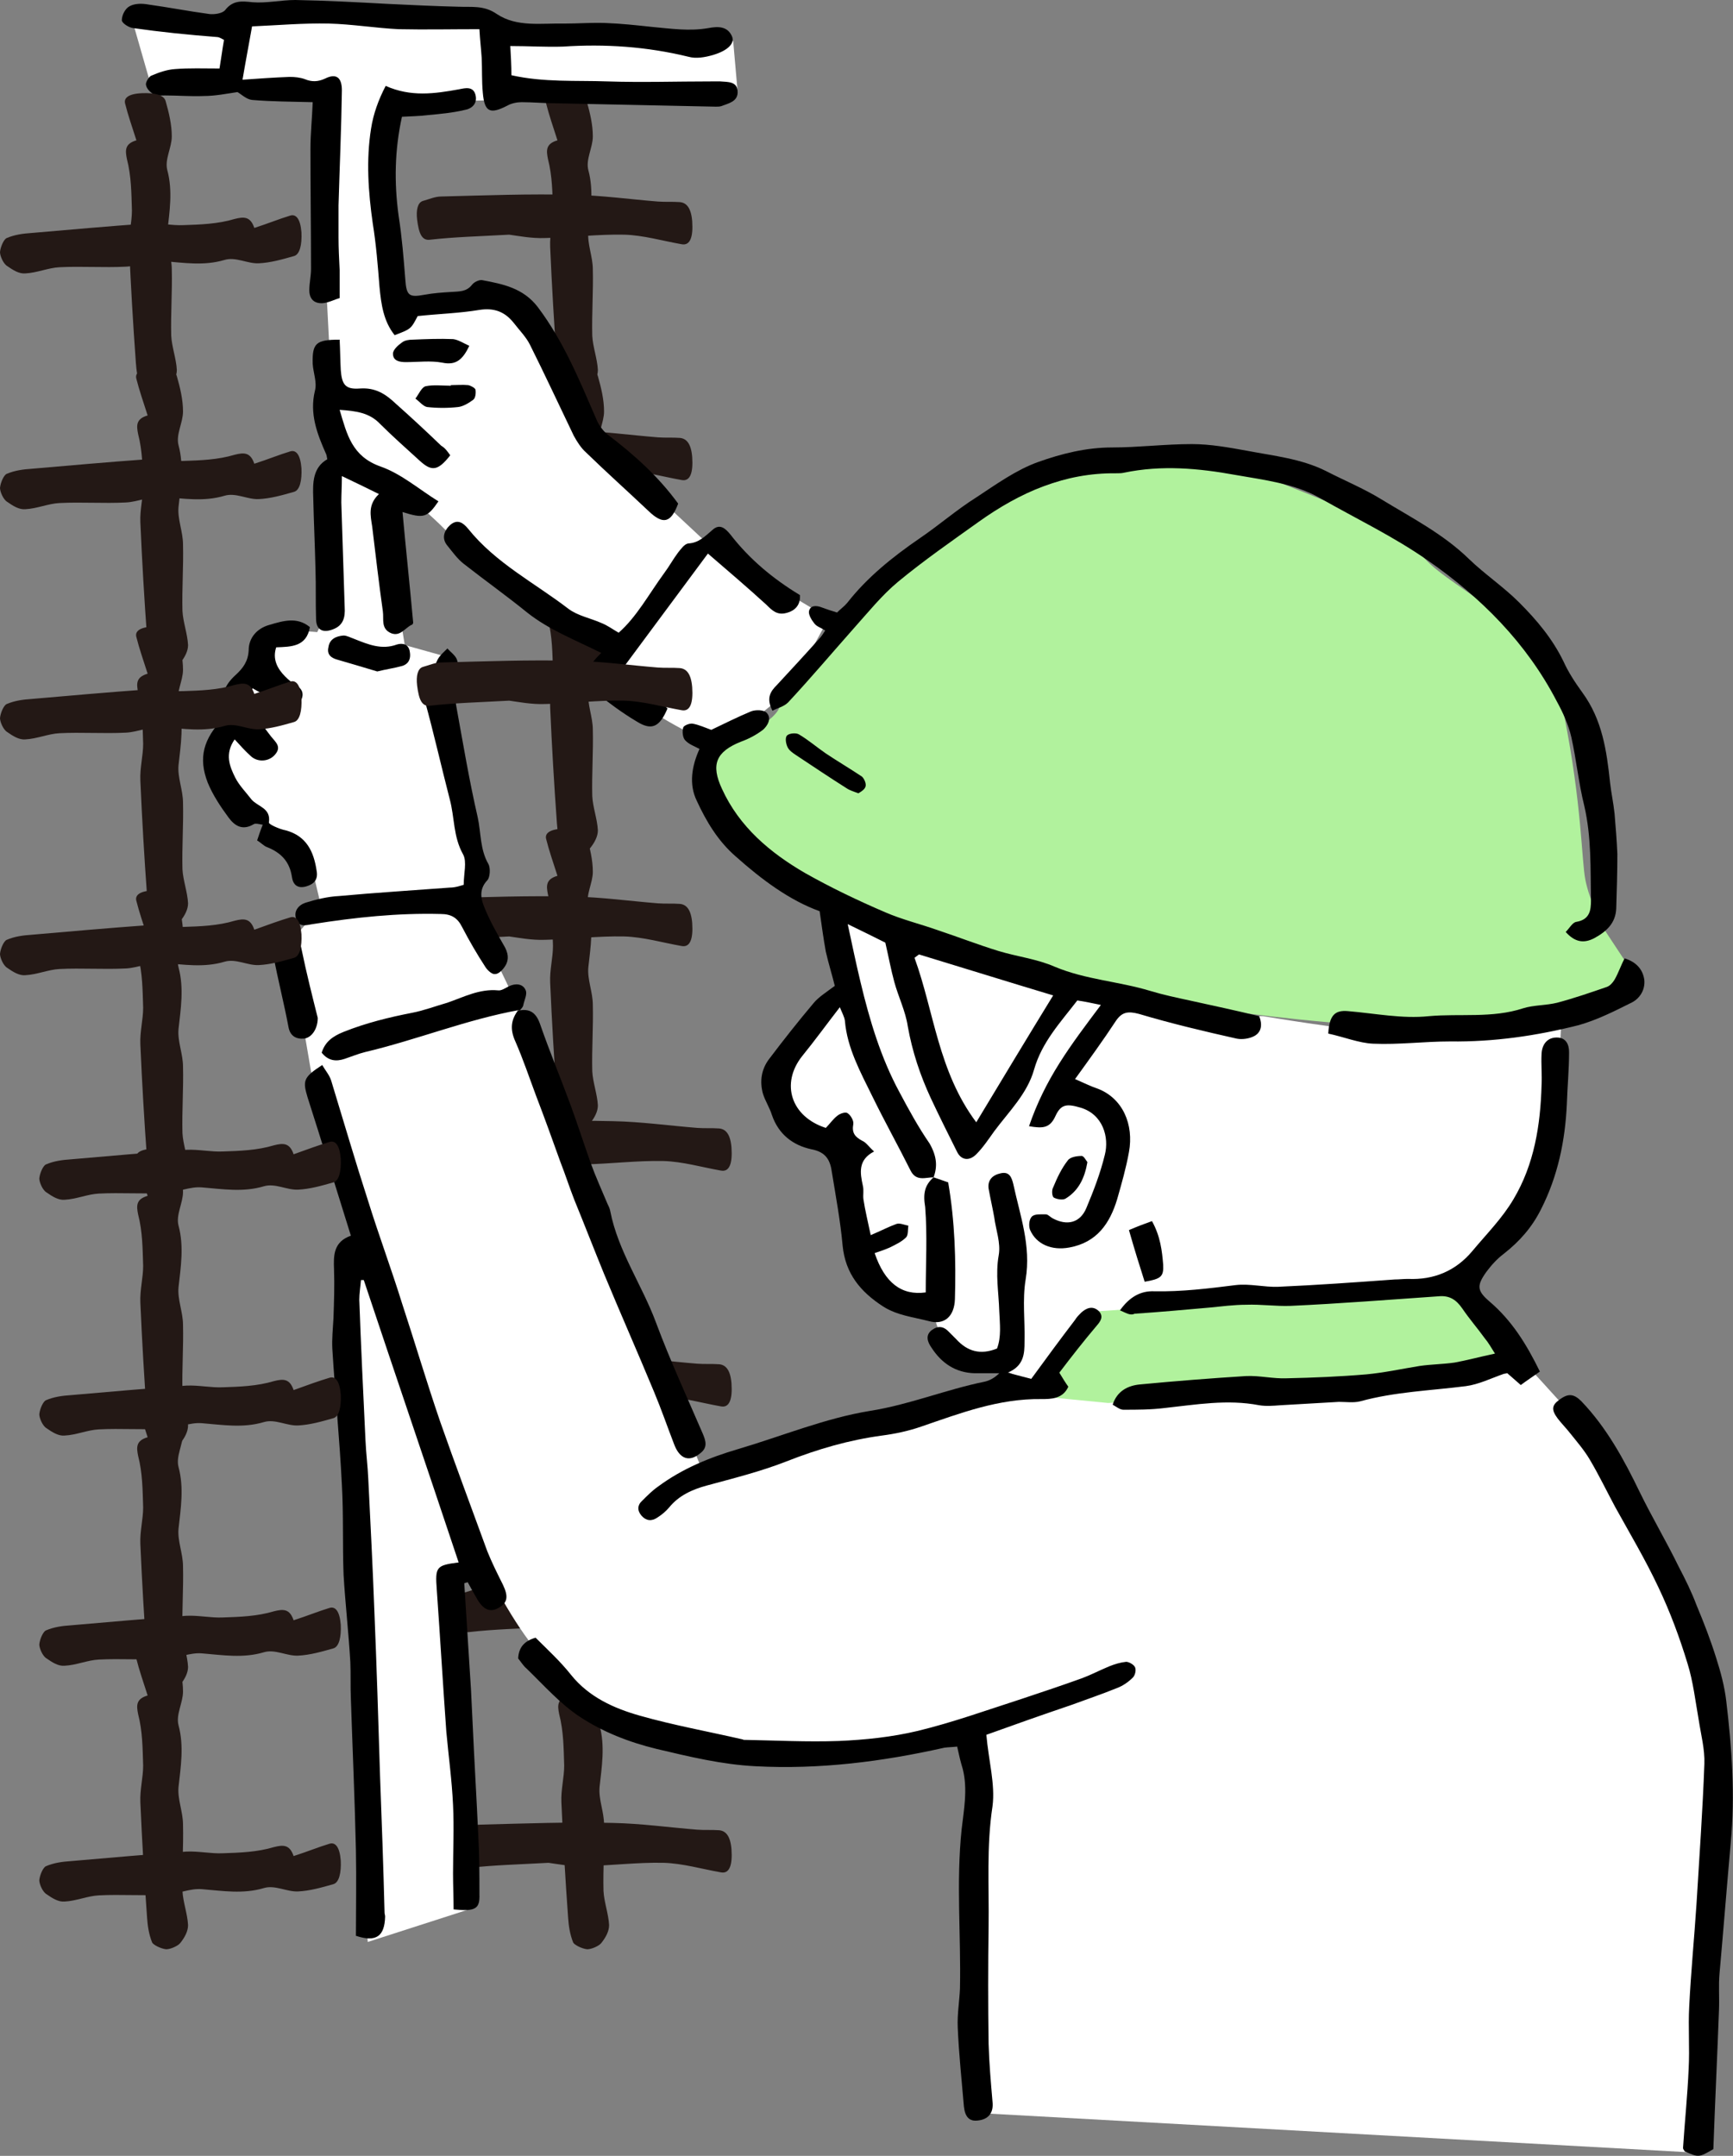 <svg version="1.1" id="レイヤー_1" xmlns="http://www.w3.org/2000/svg" x="0" y="0" viewBox="0 0 308.7 384" xml:space="preserve"><rect x="0" y="0" width="308.7" height="384" fill="#808080" stroke="none"/><style>.st0{fill:#231815}.st1{fill:#fff}.st2{fill:#b1f29d}</style><path class="st0" d="M101.3 256c-.8-2.5-1.5-4.5-2-6.5-.3-1 .5-1.8 3-1.9 2.2-.1 3.9.3 4.2 1.4.6 2.1 1.1 4.2 1.1 6.3 0 2-1.3 4.1-.8 6 1 3.7.4 7.4 0 11-.2 2.2.8 4.4.8 6.7.1 3.9-.2 7.9-.1 11.8.1 2 .9 4.1 1 6.1 0 1.1-.6 2.2-1.4 3.2-.4.5-1.7 1.1-2.5 1.1-1-.1-2.3-.8-2.5-1.2-.6-1.5-.8-3-.9-4.4-.5-6.9-.9-13.7-1.2-20.6-.1-2.2.5-4.4.5-6.5-.1-3.1-.1-6.1-.9-9.2-.3-1.5-.4-2.7 1.7-3.3z"/><path class="st0" d="M101.3 302c-.8-2.5-1.5-4.5-2-6.5-.3-1 .5-1.8 3-1.9 2.2-.1 3.9.3 4.2 1.4.6 2.1 1.1 4.2 1.1 6.3 0 2-1.3 4.1-.8 6 1 3.7.4 7.4 0 11-.2 2.2.8 4.4.8 6.7.1 3.9-.2 7.9-.1 11.8.1 2 .9 4.1 1 6.1 0 1.1-.6 2.2-1.4 3.2-.4.5-1.7 1.1-2.5 1.1-1-.1-2.3-.8-2.5-1.2-.6-1.5-.8-3-.9-4.4-.5-6.9-.9-13.7-1.2-20.6-.1-2.2.5-4.4.5-6.5-.1-3.1-.1-6.1-.9-9.2-.3-1.5-.4-2.7 1.7-3.3zM90.7 166.8c-5.4.3-9.7.4-14.1.9-1.5.2-2-1.2-2.3-3.6-.2-1.7.1-3 1-3.3 1.1-.3 2.2-.8 3.3-.8 7.9-.2 15.7-.5 23.6-.3 5 .1 10 .8 15 1.2 1.3.1 2.6 0 3.9.1 1.1.1 2 .9 2.2 3.4.2 2.9-.4 4.4-1.9 4.1-3.4-.6-6.8-1.6-10.2-1.7-4.7-.1-9.4.5-14.1.6-2.4.1-4.9-.4-6.4-.6zM97.7 206.8c-5.4.3-9.7.4-14.1.9-1.5.2-2-1.2-2.3-3.6-.2-1.7.1-3 1-3.3 1.1-.3 2.2-.8 3.3-.8 7.9-.2 15.7-.5 23.6-.3 5 .1 10 .8 15 1.2 1.3.1 2.6 0 3.9.1 1.1.1 2 .9 2.2 3.4.2 2.9-.4 4.4-1.9 4.1-3.4-.6-6.8-1.6-10.2-1.7-4.7-.1-9.4.5-14.1.6-2.4.1-4.9-.4-6.4-.6zM97.7 248.8c-5.4.3-9.7.4-14.1.9-1.5.2-2-1.2-2.3-3.6-.2-1.7.1-3 1-3.3 1.1-.3 2.2-.8 3.3-.8 7.9-.2 15.7-.5 23.6-.3 5 .1 10 .8 15 1.2 1.3.1 2.6 0 3.9.1 1.1.1 2 .9 2.2 3.4.2 2.9-.4 4.4-1.9 4.1-3.4-.6-6.8-1.6-10.2-1.7-4.7-.1-9.4.5-14.1.6-2.4.1-4.9-.4-6.4-.6zM97.7 289.8c-5.4.3-9.7.4-14.1.9-1.5.2-2-1.2-2.3-3.6-.2-1.7.1-3 1-3.3 1.1-.3 2.2-.8 3.3-.8 7.9-.2 15.7-.5 23.6-.3 5 .1 10 .8 15 1.2 1.3.1 2.6 0 3.9.1 1.1.1 2 .9 2.2 3.4.2 2.9-.4 4.4-1.9 4.1-3.4-.6-6.8-1.6-10.2-1.7-4.7-.1-9.4.5-14.1.6-2.4.1-4.9-.4-6.4-.6z"/><path class="st0" d="M97.7 331.8c-5.4.3-9.7.4-14.1.9-1.5.2-2-1.2-2.3-3.6-.2-1.7.1-3 1-3.3 1.1-.3 2.2-.8 3.3-.8 7.9-.2 15.7-.5 23.6-.3 5 .1 10 .8 15 1.2 1.3.1 2.6 0 3.9.1 1.1.1 2 .9 2.2 3.4.2 2.9-.4 4.4-1.9 4.1-3.4-.6-6.8-1.6-10.2-1.7-4.7-.1-9.4.5-14.1.6-2.4.1-4.9-.4-6.4-.6zM99.3 107c-.8-2.5-1.5-4.5-2-6.5-.3-1 .5-1.8 3-1.9 2.2-.1 3.9.3 4.2 1.4.6 2.1 1.1 4.2 1.1 6.3 0 2-1.3 4.1-.8 6 1 3.7.4 7.4 0 11-.2 2.2.8 4.4.8 6.7.1 3.9-.2 7.9-.1 11.8.1 2 .9 4.1 1 6.1 0 1.1-.6 2.2-1.4 3.2-.4.5-1.7 1.1-2.5 1.1-1-.1-2.3-.8-2.5-1.2-.6-1.5-.8-3-.9-4.4-.5-6.9-.9-13.7-1.2-20.6-.1-2.2.5-4.4.5-6.5-.1-3.1-.1-6.1-.9-9.2-.3-1.5-.4-2.7 1.7-3.3z"/><path class="st0" d="M99.3 156c-.8-2.5-1.5-4.5-2-6.5-.3-1 .5-1.8 3-1.9 2.2-.1 3.9.3 4.2 1.4.6 2.1 1.1 4.2 1.1 6.3 0 2-1.3 4.1-.8 6 1 3.7.4 7.4 0 11-.2 2.2.8 4.4.8 6.7.1 3.9-.2 7.9-.1 11.8.1 2 .9 4.1 1 6.1 0 1.1-.6 2.2-1.4 3.2-.4.5-1.7 1.1-2.5 1.1-1-.1-2.3-.8-2.5-1.2-.6-1.5-.8-3-.9-4.4-.5-6.9-.9-13.7-1.2-20.6-.1-2.2.5-4.4.5-6.5-.1-3.1-.1-6.1-.9-9.2-.3-1.5-.4-2.7 1.7-3.3zM99.3 25c-.8-2.5-1.5-4.5-2-6.5-.3-1 .5-1.8 3-1.9 2.2-.1 3.9.3 4.2 1.4.6 2.1 1.1 4.2 1.1 6.3 0 2-1.3 4.1-.8 6 1 3.7.4 7.4 0 11-.2 2.2.8 4.4.8 6.7.1 3.9-.2 7.9-.1 11.8.1 2 .9 4.1 1 6.1 0 1.1-.6 2.2-1.4 3.2-.4.5-1.7 1.1-2.5 1.1-1-.1-2.3-.8-2.5-1.2-.6-1.5-.8-3-.9-4.4-.5-6.9-.9-13.7-1.2-20.6-.1-2.2.5-4.4.5-6.5-.1-3.1-.1-6.1-.9-9.2-.3-1.5-.4-2.7 1.7-3.3z"/><path class="st0" d="M101.3 74c-.8-2.5-1.5-4.5-2-6.5-.3-1 .5-1.8 3-1.9 2.2-.1 3.9.3 4.2 1.4.6 2.1 1.1 4.2 1.1 6.3 0 2-1.3 4.1-.8 6 1 3.7.4 7.4 0 11-.2 2.2.8 4.4.8 6.7.1 3.9-.2 7.9-.1 11.8.1 2 .9 4.1 1 6.1 0 1.1-.6 2.2-1.4 3.2-.4.5-1.7 1.1-2.5 1.1-1-.1-2.3-.8-2.5-1.2-.6-1.5-.8-3-.9-4.4-.5-6.9-.9-13.7-1.2-20.6-.1-2.2.5-4.4.5-6.5-.1-3.1-.1-6.1-.9-9.2-.3-1.5-.4-2.7 1.7-3.3zM90.7 41.8c-5.4.3-9.7.4-14.1.9-1.5.2-2-1.2-2.3-3.6-.2-1.7.1-3 1-3.3 1.1-.3 2.2-.8 3.3-.8 7.9-.2 15.7-.5 23.6-.3 5 .1 10 .8 15 1.2 1.3.1 2.6 0 3.9.1 1.1.1 2 .9 2.2 3.4.2 2.9-.4 4.4-1.9 4.1-3.4-.6-6.8-1.6-10.2-1.7-4.7-.1-9.4.5-14.1.6-2.4.1-4.9-.4-6.4-.6z"/><path class="st0" d="M90.7 83.8c-5.4.3-9.7.4-14.1.9-1.5.2-2-1.2-2.3-3.6-.2-1.7.1-3 1-3.3 1.1-.3 2.2-.8 3.3-.8 7.9-.2 15.7-.5 23.6-.3 5 .1 10 .8 15 1.2 1.3.1 2.6 0 3.9.1 1.1.1 2 .9 2.2 3.4.2 2.9-.4 4.4-1.9 4.1-3.4-.6-6.8-1.6-10.2-1.7-4.7-.1-9.4.5-14.1.6-2.4.1-4.9-.4-6.4-.6z"/><path class="st1" d="M64.9 221.4s-2.4 4.9-2.4 8.2c0 3.3 3 116.3 3 116.3l17.7-5.7-1.2-62.8-17.1-56zM301.6 383.4L173 376.3s.7-57.5 1.5-59.1c.8-1.6-3.3-8.2-3.3-8.2s-24.5 7.3-45.7 1.6c-21.2-5.7-28.5-12.2-36.7-26.9-8.2-14.7-33.4-92.9-33.4-92.9L51.5 168l5.7-6.5s-1.6-7.3-2.4-9c-.8-1.6-13.9-9-14.7-11.4-.8-2.4-4.9-9.8-.8-10.6 4.1-.8 5.7.8 5.7.8s-4.9-6.5-2.4-9.8c2.4-3.3 5.7-.8 5.7-.8s-2.4-4.1 0-6.5c2.4-2.4 8.2-1.6 8.2-1.6l.8-1.6 2.4-22v-7.3L58 49V16.4l-13.9-.8H27L23.7 4.1l16.3.8s1.6-2.4 5.7-2.4 40 0 40.8.8c.8.8 4.1 3.3 4.1 3.3s22.8-.8 26.1 0c3.3.8 9 .8 9 .8l4.9-.1.8 9.1-49 1.6s-10.6.8-11.4 0c-.8-.8-4.1 6.5-4.1 9 0 2.4 1.6 26.1 4.9 27.7 3.3 1.6 12.2-4.1 17.9-1.6 5.7 2.4 13.9 22.8 13.9 22.8l23.6 22 20.4 12.2s-7.3 13.9-9 14.7c-1.6.8-10.2 8.6-10.2 8.6s-11-5.3-13.5-7.7c-2.4-2.4-8.2-11.4-8.2-11.4s-22.8-13-24.5-16.3c-1.6-3.3-9.8-9.8-9.8-9.8l-4.9-1.6 4.6 28.3 8.6 2.4s-3.4 3.5-2.6 6c.8 2.4 6.5 30.2 6.5 32.6 0 2.4-.8 5.7-.8 5.7l8.2 17.1 33.4 84s54.6-15.5 59.5-15.5L177 243s-10.6-1.6-10.6-9.8c0 0-7.3-1.6-9.8-4.9-2.4-3.3-4.9-12.2-4.9-23.6 0 0-4.9 0-7.3-2.4-2.4-2.4-8.2-9-5.7-12.2 2.4-3.3 10.6-12.2 10.6-12.2s-.8-13.9-.8-14.7c0-.8 45.7 13 54.6 15.5 9 2.4 21.9 2.3 21.9 2.3s15.6 2.6 19.7 2.6 33.4-1.6 33.4-1.6-.8 22.8-3.3 26.1c-2.4 3.3-8.2 13-9.8 14.7-1.6 1.6-5.3 7.2-5.3 7.2s21.6 23 22.4 24.6c.8 1.6 21.2 35.1 22 50.5.9 15.4-2.5 78.3-2.5 78.3z"/><path class="st2" d="M185.1 248.7s4.1-7.6 4.7-9.3c.6-1.7 5.2-5.8 5.2-5.8l33.2-2.3s31.5-3.1 34.3-1.2c2.8 1.9 8.7 12.8 8.7 12.8l-21.5 4.1s-29.1 1.7-31.4 1.7c-2.3 0-20.9 1.2-20.9 1.2l-12.3-1.2zM149.6 110c4.5-3 18.1-13.6 26.4-18.9 8.3-5.3 33.2-12.7 46-7.5 12.8 5.2 26.4 9.8 31.7 15.8 5.3 6 21.7 11.8 24.9 27.9 3.2 16.1 3.1 25.8 3.8 29.4.7 3.6 3 8.3 3 8.3l6 9.1s-13.2 4.6-13.6 4.5c-.4-.1-14.3 5.3-37 3.8-22.6-1.5-63.2-8.4-73.2-11.3-10-2.9-26.7-13.2-31.7-15.8-5-2.7-5.2-7-8.3-14.3-3.1-7.4 0-7.5 0-7.5s12-5.1 11.3-8.3c-.6-3.3 10.7-15.2 10.7-15.2"/><path d="M166.3 209.7c.9.3 1.7.6 2.6.9 1.2 7 1.4 13.9 1.2 20.8-.1 3.1-1.9 4.7-4.7 3.9-2.7-.7-5.6-1-8.1-2.6-4-2.6-6.7-5.8-7.2-10.8-.4-4.4-1.2-8.7-1.9-13-.3-2.2-1-3.7-3.7-4.2-3.2-.7-5.8-2.6-7-6.1-.4-1.3-1.2-2.5-1.6-3.8-.6-2.2-.3-4.4 1.2-6.3 2.5-3.3 5.1-6.6 7.8-9.8.9-1.1 2.2-1.9 3.8-3.1-.4-1.7-1.1-3.9-1.6-6.1-.4-2.2-.7-4.4-1.1-7.2-5.3-1.9-10.3-5.6-15-9.8-3.1-2.7-5.2-6.2-6.9-9.9-1.4-2.9-.9-6.1.5-9.2-.9-.5-1.9-.8-2.6-1.6-.4-.5-.5-1.5-.3-2.2.1-.4 1.2-.8 1.7-.7 1.1.2 2.2.7 3.3 1.1 2.3-1.1 4.7-2.3 7.1-3.3.8-.3 2.3-.3 2.8.3.9 1 .1 2.3-.7 3-1.2.9-2.5 1.6-3.9 2.1-4.5 1.8-5.4 4.1-3.4 8.4 3.1 6.8 8.6 11.4 14.8 15 4.6 2.6 9.4 4.9 14.3 7 3 1.3 6.3 2.1 9.4 3.2 3.6 1.2 7.2 2.6 10.8 3.7 3.3 1 6.8 1.4 10 2.8 5.5 2.3 11.4 2.6 17 4.3 2.3.7 4.7 1.2 7 1.7 4.1.9 8.3 1.8 12.4 2.8.6 1.5.4 2.8-.8 3.5-.9.5-2.2.7-3.2.5-5.8-1.3-11.7-2.7-17.4-4.4-1.9-.5-3-.4-4.1 1.2-2.3 3.5-4.7 6.8-7.3 10.4 1.6.7 2.8 1.3 4 1.7 4.5 1.7 6.5 6.4 5.6 11.3-.5 2.8-1.3 5.6-2.1 8.4-1.3 4.3-3.6 7.7-8.5 8.6-3.2.6-5.9-.6-7-3.1-.3-.7-.2-1.9.3-2.4s1.6-.4 2.5-.4c.4 0 .8.5 1.2.7 2.6 1.4 4.9.8 6-1.8 1.3-3.1 2.5-6.2 3.3-9.5.8-3.1-.3-7.2-4.3-8.4-2.4-.7-3.5-.7-4.5 1.5s-2.3 2.2-4.7 1.8c1.4-4.1 3.2-7.7 5.4-11.2 2.2-3.5 4.7-6.8 7.4-10.4-1.5-.3-2.8-.6-4.2-.8-3 3.9-6.3 7.4-7.7 12.3-1.2 4.3-4.5 7.5-7.1 11-1 1.4-2 2.9-3.2 4.1-1.3 1.3-2.7 1-3.4-.4-1.6-3.2-3.2-6.4-4.7-9.6-1.9-4.1-3.3-8.3-4.1-12.8-.4-2.7-1.7-5.3-2.4-7.9-.6-2.2-1-4.4-1.6-7-1.8-.9-4-2-6.7-3.3.8 3.7 1.5 7.1 2.3 10.4 1.6 6.7 3.6 13.4 6.9 19.5 1.7 3.2 3.4 6.3 5.4 9.2 1.3 2.3 1.4 4.1.7 6-1.4 0-3.1.8-4.1-1.2-2.2-4.4-4.6-8.7-6.8-13.2-2.1-4.3-4.5-8.6-4.9-13.5-.1-.7-.5-1.4-.9-2.4-2.4 3.1-4.5 6-6.7 8.7-3.9 4.9-2 10.8 4.2 12.8.7-.7 1.3-1.6 2.1-2.2.5-.4 1.5-.7 1.8-.4.5.3 1.1 1.3 1 1.9-.3 1.6.3 2.3 1.6 3 .7.3 1.1 1 2.1 1.9-2.9 1.5-2.5 3.8-2 6.1.2.8 0 1.6.1 2.4.3 2 .8 4 1.3 6.4 1.9-.8 3.2-1.5 4.6-2 .6-.2 1.4.2 2.1.3-.1.7 0 1.7-.4 2.1-.8.8-1.9 1.3-2.9 1.8-.9.4-1.8.7-2.7 1 1.8 5.3 4.8 7.6 9.1 7 0-5.1.3-10.2-.1-15.2-.4-2.4-.1-3.9 1.5-5.3m-2.6-39.7c-.3.2-.5.4-.8.6 3.5 9.6 4.2 20.2 11 29.3 4.7-7.8 9.1-15.1 13.7-22.6-8-2.4-16-4.9-23.9-7.3M82.7 282c.4 6.3.8 12.7 1.2 19 .1 2.1.2 4.2.3 6.2.3 6.6.7 13.2 1 19.8.2 3.5.2 6.9.2 10.4.1 2.6-.7 3.1-4.6 2.7 0-2.1-.1-4.2-.1-6.4 0-4.1.2-8.1 0-12.2-.2-4.4-.8-8.7-1.2-13.1-.6-8.4-1.1-16.8-1.7-25.3-.3-4-.1-4.3 3.9-4.8-5.6-16.8-11.3-33.5-16.9-50.3h-.5c-.1 1.2-.3 2.4-.3 3.5.3 8.3.7 16.6 1.1 25 .1 2.3.4 4.6.5 6.9.4 8 .8 15.9 1.1 23.9.4 9.7.7 19.4 1 29.1.3 8.1.6 16.2.8 24.3 0 .2.1.4.1.7-.1 3.5-1.6 4.6-5.2 3.4 0-5 .1-10.1 0-15.2-.2-9-.6-18-.9-27-.1-2.2 0-4.4-.1-6.6-.3-5.2-.9-10.4-1.2-15.5-.2-5.3 0-10.7-.3-16-.4-8.1-1.2-16.1-1.7-24.2-.1-1.8.1-3.7.2-5.5.1-2.9.2-5.8.1-8.7-.1-2.5-.1-4.9 3-6-2.6-8.3-5.1-16.5-7.7-24.6-.9-3-.8-3.6 2.6-5.8.5.9 1.3 1.8 1.6 2.8 2.2 7.2 4.3 14.4 6.6 21.5 1.9 6.1 4.1 12 6 18.1 2.3 7 4.4 14.1 6.8 21.1 2.7 7.7 5.6 15.4 8.4 23.1.8 2 1.8 4 2.8 6 1 2.1.8 3.2-.8 4.1-1.4.8-2.6.4-3.7-1.4-.6-1-1.2-2.1-1.8-3.2-.1.1-.3.1-.6.2M90.9 8.2c.1 1.8.2 3.5.2 5.2 5.8 1.3 11.5.9 17.1 1.1 6.1.2 12.3 0 18.4 0h1.7c1.4.1 3.1 0 3.1 1.9 0 1.7-1.6 2-2.9 2.5-.3.1-.7.1-1 .1l-28.4-.6c-2.1 0-4.2-.2-6.2-.2-.8 0-1.8.2-2.5.6-3.1 1.6-4.1 1.2-4.4-2.3-.2-2.1-.1-4.2-.2-6.2-.1-1.6-.3-3.2-.4-5.1-5 0-9.7.1-14.4 0-4.1-.2-8.3-.9-12.4-1-4.6-.1-9.1.3-13.7.5-.6 3.4-1.2 6.5-1.7 9.5 2.8-.2 5.6-.4 8.4-.5.9 0 1.9.1 2.7.4 1.2.5 2.3.5 3.6-.1 2-1 3-.2 3 2.1-.1 6.8-.4 13.6-.6 20.5v5.6c0 2 .1 3.9.2 5.9v5c-.8.2-1.9.8-3 .9-1.5.1-2.4-.7-2.4-2.3 0-1.3.3-2.5.3-3.8 0-7.1-.1-14.3-.1-21.4 0-2.7.3-5.5.4-8.3-3.8-.1-7.3-.1-10.8-.4-1-.1-1.9-1-2.6-1.4-2 .3-4 .7-6 .7-2.3.1-4.6-.1-6.9-.1-.7 0-1.5.1-2-.2-.6-.3-1.3-1-1.4-1.7-.1-.4.5-1.4.9-1.6 1.4-.6 2.8-1.1 4.3-1.2 2.5-.2 5-.1 7.9-.1.3-1.8.5-3.4.8-5.1-.6-.3-.9-.5-1.2-.5-5.2-.4-10.1-.9-15-1.6-.8-.1-2-.9-2-1.4 0-.9.6-2.1 1.4-2.5.9-.5 2.2-.5 3.3-.3 3.6.5 7.2 1.2 10.9 1.7.9.1 2.3-.1 2.8-.7C41.5 0 43.1.2 45 .4c2.5.2 5.1-.4 7.6-.4 5.5.1 11.1.4 16.6.7 4.2.2 8.3.4 12.5.5 2.3.1 4.5-.3 6.8 1.3 3.6 2.4 8 1.6 12.1 1.7 2.4 0 4.9-.2 7.3-.1 2.8.1 5.5.4 8.3.7 3.3.3 6.6.8 10 .2 1.6-.3 3.4-.4 4.2 1.5.5 1.2-.7 2.5-3.4 3.3-1.4.4-3 .7-4.4.3-7.4-1.8-14.8-2.3-22.3-1.8-3.1.1-6.1-.1-9.4-.1M137.6 126.6c-1.2-2.3-.3-3.5.8-4.6 2.5-2.7 5-5.4 7.5-8.2.4-.4.7-.9 1.1-1.5-.8-.5-1.5-.7-1.9-1.2-.5-.6-1.1-1.6-1-2.2.2-1.1 1.3-1.1 2.3-.7.8.3 1.7.6 2.7.9.6-.6 1.3-1.1 1.8-1.7 3.6-4.6 8.1-8.2 12.9-11.5 3.4-2.3 6.6-5.1 10.1-7.3 3.5-2.3 7.1-4.9 11-6.3 4.2-1.5 8.6-2.6 13.2-2.6 4.7 0 9.4-.6 14.2-.6 3.3 0 6.6.6 9.9 1.2 4.7.9 9.6 1.4 14 3.6 3.3 1.7 6.7 3.1 9.8 5 5.4 3.3 11.1 6.2 15.7 10.7 2.8 2.7 6.1 4.9 8.9 7.7 3.1 3.1 5.9 6.4 7.9 10.5.9 2 2.1 3.8 3.4 5.6 3.5 4.8 4.3 10.3 4.9 16 .2 1.8.6 3.6.8 5.5.2 2.4.4 4.8.5 7.2 0 3.2-.1 6.5-.2 9.7-.1 2.6-1.7 4.1-3.9 5.3-1.9 1-3.5.7-5.1-1.1.7-.7 1.2-1.7 1.9-1.8 2.4-.4 2.6-2.1 2.6-3.8-.1-5.7.1-11.3-1.2-16.9-1-4-1.4-8.2-2.3-12.2-.5-2.2-1.5-4.4-2.6-6.4-5.4-10.4-13.5-18.5-23-25.1-6-4.2-12.7-7.4-19.2-11.1-4.6-2.6-9.9-3.2-15-4.1-6.6-1.2-13.2-1.8-19.9-.4-.4.1-.9.1-1.4.1-9.2-.1-17.1 3.4-24.4 8.6-4.9 3.5-9.8 6.9-14.4 10.7-2.9 2.4-5.3 5.4-7.9 8.3-3.9 4.4-7.7 8.9-11.7 13.2-.8.8-1.9 1-2.8 1.5M199.5 233.4c1.7-2.4 3.7-3.5 6.1-3.4 4.9.1 9.7-.5 14.5-1.1 2.5-.3 5.1.4 7.6.3 6.9-.3 13.8-.8 20.7-1.3.8 0 1.6-.1 2.4-.1 4.6.2 8.5-1.4 11.5-5 2.5-3 5.3-5.8 7.3-9.2 3.7-6.2 4.8-13.2 5-20.3.1-1.9-.1-3.7 0-5.6.1-1.8 1.1-2.9 2.7-2.9 1.7 0 2.2 1.3 2.2 2.6 0 3.1-.3 6.2-.4 9.3-.3 6.5-1.6 12.8-4.6 18.7-1.6 3.2-3.8 5.7-6.6 7.9-1.2.9-2.2 2-3.1 3.2-1.8 2.5-1.7 3.4.5 5.3 4 3.4 6.6 7.6 9 12.5-1.1.8-2.2 1.5-3.4 2.4-.9-.8-1.7-1.5-2.4-2.1-.2 0-.4.1-.6.1-2.3.8-4.5 1.9-6.8 2.2-6.3.8-12.6 1-18.8 2.7-1.2.3-2.5.1-3.8.1-3.5.2-6.9.4-10.4.6-1.3.1-2.6.2-3.8 0-5.7-1.1-11.3-.1-16.9.5-2.4.3-4.8.3-7.3.3-.6 0-1.2-.5-1.9-.9.8-2.5 2.8-3.4 4.8-3.6 6.3-.6 12.6-1.1 19-1.5 2.4-.1 4.8.5 7.2.4 4.7-.1 9.5-.3 14.2-.7 3.2-.3 6.4-1 9.5-1.5 2.1-.3 4.1-.3 6.2-.6 2.2-.4 4.4-1 7.2-1.6-.7-1.1-1.2-2-1.8-2.7-1.3-1.8-2.7-3.4-4-5.3-1.1-1.6-2.3-2.4-4.3-2.2-8.8.6-17.5 1.3-26.3 1.7-2.6.1-5.3-.3-7.9-.2-2.2 0-4.4.3-6.5.5-4.5.4-8.9.8-13.4 1.1-.8.4-1.6-.2-2.6-.6M175.7 309c.4 4.6 1.6 8.8 1.1 12.7-1.1 7.2-.6 14.3-.7 21.5-.1 6.9-.1 13.9 0 20.8.1 3.5.4 6.9.7 10.4.2 1.9-.7 3.1-2.6 3.3-1.5.2-2.3-.6-2.5-2.5-.4-4.7-.9-9.4-1.1-14.1-.1-2.3.3-4.6.4-6.9.2-9.5-.7-18.9.3-28.4.4-3.5 1.1-7.1.2-10.7-.4-1.3-.7-2.6-1-4-.9.1-1.6.1-2.3.2-11.1 2.5-22.3 3.9-33.6 3.3-6-.3-11.8-1.7-17.7-3.1-4.9-1.2-9.5-3-13.6-5.7-3.5-2.3-6.4-5.6-9.5-8.6-.6-.5-1-1.2-1.5-1.8.1-2 1.1-3.1 3.1-3.7 2.1 2.1 4.4 4.2 6.3 6.6 3.2 4 7.7 6 12.3 7.3 6 1.7 12.1 2.8 18.2 4.2.1 0 .2.1.3.1 5.6.1 11.3.4 16.9.2 4.7-.2 9.5-.7 14.1-1.8 6.2-1.5 12.3-3.7 18.5-5.7 3.6-1.2 7.2-2.4 10.8-3.7 1.6-.6 3.1-1.4 4.8-2.1 1-.4 2-.7 3-.8.5 0 1.4.5 1.6 1 .2.5 0 1.4-.4 1.8-.8.8-1.8 1.5-2.9 1.9-2.7 1.1-5.4 2-8.1 3-5.3 1.8-10.4 3.6-15.1 5.3M305.2 382.8c-2.6 1.5-2.6 1.5-5.1.4-.1-.2-.3-.4-.3-.6.3-4.7.8-9.4 1-14.1.2-3.7-.1-7.4.1-11.1.3-6.1.9-12.2 1.3-18.3.5-8.3 1.1-16.6 1.4-24.9.1-2.6-.6-5.2-1-7.8-.6-3.4-1-6.9-2-10.1-1.4-4.6-3.1-9.2-5.2-13.6-2.3-4.9-5.1-9.6-7.7-14.3-1.5-2.8-2.9-5.7-4.5-8.4-1-1.7-2.3-3.2-3.5-4.7-.7-.9-1.5-1.7-2.2-2.6-1.2-1.6-1.1-2.4.3-3.4 1.6-1.2 2.6-1 3.9.3 4.5 4.7 7.6 10.4 10.4 16.2 2.2 4.5 4.7 8.7 6.9 13.2 1.2 2.3 2.3 4.5 3.2 6.9 1.3 3.1 2.5 6.2 3.5 9.4.8 2.5 1.5 5.1 1.8 7.7 1 8.4 1.6 16.7.8 25.2-.7 7.8-1.3 15.5-2 23.3-.2 2.2 0 4.4-.1 6.6-.3 8.1-.7 16.3-1 24.7"/><path d="M188.7 244.5c.6 1 1.1 1.8 1.6 2.5-1 2.2-3.1 2.2-4.8 2.2-7.6-.1-14.4 2.5-21.4 4.9-2.3.8-4.7 1.3-7 1.6-5.9.8-11.4 2.4-17 4.6-4.6 1.8-9.4 3-14.2 4.3-2.6.7-5 1.8-6.7 3.9-.6.7-1.3 1.3-2.1 1.8-1 .7-2 .6-2.8-.3-.8-.9-.8-1.9.1-2.7.9-.9 1.8-1.8 2.8-2.5 4.3-3.2 9.2-5.2 14.3-6.7 7.8-2.3 15.5-5.5 23.5-6.8 7-1.1 13.5-3.8 20.4-5.2.9-.2 1.8-.7 2.6-1.5h-4.4c-3.4-.1-5.9-1.8-7.7-4.6-.7-1-1.1-2.2.1-3.1 1.1-.8 2.1-.7 3.1.4l1.2 1.2c2 2.2 4.3 2.9 7.3 1.7.8-2.1.5-4.4.4-6.7-.1-3.3-.7-6.5-.1-9.9.4-2.2-.5-4.5-.8-6.8-.3-1.7-.7-3.4-1-5.1-.2-1.5.7-2.4 2.1-2.7 1.6-.4 2 .7 2.3 1.9 1.2 5.6 3.2 11 2.2 17-.6 3.6-.1 7.4-.2 11.1 0 2.1-.1 4.3-3 5.5 1.8.5 3.1.8 4.2 1.1 2.7-3.7 5.2-7.1 7.8-10.5.3-.5.7-.9 1.1-1.3.9-.8 2-1.3 3.1-.3 1 1 .3 1.9-.4 2.7-2.2 2.6-4.4 5.4-6.6 8.3M120.8 89.7c-1.3 3.5-2.7 3.8-5.3 1.3-3.7-3.5-7.5-6.9-11.1-10.4-.9-.8-1.6-1.9-2.2-3-2.6-5.4-5.1-10.8-7.8-16.2-.7-1.4-1.9-2.6-2.9-3.9-1.6-2-3.5-2.7-6.1-2.3-3.6.6-7.3.7-11 1.1-1.2 2.3-1.2 2.3-4.1 3.4-2-2.5-2.4-5.5-2.7-8.6-.3-3.8-.6-7.6-1.2-11.3-.8-5.6-1.2-11.3-.3-16.9.4-2.6 1.3-5.1 2.6-7.6 4.5 2 8.7 1.4 13.1.6 1-.2 2.5-.6 2.9 1 .4 1.6-.7 2.5-2 2.7-2.1.5-4.3.7-6.5.9-1.5.2-3 .2-4.6.3-1.3 5.9-1.4 11.7-.6 17.6.6 3.8.9 7.6 1.2 11.4.2 2.9.7 3.2 3.4 2.7 1.6-.3 3.2-.4 4.8-.5 1.4-.1 2.7 0 3.7-1.3.4-.5 1.3-.9 1.8-.8 3.7.7 7.3 1.4 9.9 4.8 4.6 6.1 7.4 13 10.4 19.9.4 1 1.1 2 1.9 2.7 4.9 3.7 9.2 7.6 12.7 12.4M80.2 81.1c-2.2 2.8-3.3 2.9-5.4 1-2.4-2.2-4.8-4.3-7.1-6.6-1.9-2-4.3-2.3-7.2-2.5 1.3 4.4 2.2 8.3 7.3 10.1 3.7 1.3 6.9 4.1 10.3 6.2-2 2.9-2.6 3.1-6.4 1.9.6 6.6 1.3 13.1 1.9 19.7 0 .1-.1.4-.3.4-1.2.6-2 2.1-3.6 1.5-1.9-.8-1.3-2.5-1.5-3.9-.7-5-1.3-10.1-1.9-15.1-.3-2-.8-3.9 1.2-5.8-2.2-1.1-4.1-2-6.6-3.2 0 1.8-.1 3.2-.1 4.7.2 6.2.4 12.5.6 18.7.1 1.7-.2 3.2-2.1 3.9-1.8.7-3 .1-3-1.9-.1-2.9 0-5.8-.1-8.7-.1-4.3-.3-8.5-.4-12.8-.1-2.7-.1-5.4 2.5-6.9-.1-.4-.1-.7-.2-.9-1.6-3.6-3-7.2-2-11.3.4-1.5-.3-3.2-.4-4.8-.1-3.7.6-4.3 4.8-4.3.1 1.8.1 3.6.2 5.4.2 2.6.8 3.5 3.4 3.3 2.8-.2 4.6 1 6.4 2.7 2.7 2.4 5.4 4.9 8.1 7.5.7.4 1.1 1 1.6 1.7M126.1 98.6c-5.2 7-10.4 14-15.8 21.3 1.8 3 6.1 3.5 8.6 6.3-1.4 3.3-2.8 4-5.5 2.3-2.7-1.6-5.2-3.5-7.6-5.4-1.4-1.1-1.6-3.2-.5-4.7.5-.8 1.1-1.4 1.8-2.1-4.6-2.3-9.3-4.1-13.2-7.2-3.7-3-7.5-5.7-11.2-8.6-1.2-.9-2.1-2.2-3-3.3-1.1-1.3-.6-2.7.5-3.7 1.3-1.1 2.3-.4 3.2.7 4.9 6.1 11.8 9.6 17.8 14.2 1.7 1.3 4 1.7 6 2.6 1 .4 1.8 1 3 1.7 3.2-2.8 5.4-6.9 8.1-10.6.9-1.2 1.6-2.5 2.5-3.7.5-.6 1.1-1.5 1.8-1.6 1.9-.1 3-1.3 4.3-2.4 1.3-1.2 2.3-.3 3.2.8 3.4 4.4 7.6 7.9 12.4 10.8.1 1.7-.8 2.8-2.5 3.2-1.6.4-2.5-.5-3.5-1.5-3.4-3.1-6.8-6-10.4-9.1"/><path d="M92.4 180c2-.4 3.1.4 3.8 2.4 1.7 4.9 3.7 9.7 5.5 14.6 1.2 3.3 2.3 6.7 3.5 10.1.9 2.5 2 4.9 3 7.3.2.4.4.8.5 1.3 1.4 7.2 5.7 13.2 8.2 20 2.5 6.7 5.5 13.2 8.3 19.7.5 1.2.9 2.4-.4 3.4-2 1.7-3.7 1.1-4.7-1.5-1.2-3.1-2.3-6.3-3.6-9.4-2.9-7-6-14-8.9-21-1.8-4.4-3.5-8.8-5.3-13.2-.9-2.3-1.6-4.5-2.5-6.8-1.4-3.9-2.8-7.8-4.3-11.7-1.2-3.2-2.3-6.5-3.7-9.7-1-2.2-.8-3.9.6-5.7v.2zM82.6 157.6c0-2 .6-4.1-.1-5.4-1.8-3.2-1.5-6.6-2.4-9.9-1.5-5.8-2.8-11.6-4.4-17.4-.4-1.4-.4-2.3.5-3.5.9-1.1 1.1-2.7 1.8-4 .4-.7 1.1-1.3 1.7-1.9.6.7 1.4 1.2 1.7 2 .5 1.8.9 3.5.1 5.4-.4.9-.4 2-.2 3 1.2 6.6 2.3 13.2 3.8 19.7.6 2.8.4 5.7 1.9 8.3.4.7.3 2.4-.2 2.9-1.6 1.7-1.1 3.5-.4 5.1.9 2.2 2.1 4.3 3.3 6.4.8 1.3 1.1 2.6.2 3.9-.4.6-1.1 1.3-1.7 1.3-.5.1-1.3-.6-1.7-1.2-1.5-2.3-2.9-4.7-4.2-7.2-.8-1.6-1.9-2.3-3.8-2.3-7.7-.2-15.2.6-22.8 1.8-1.2.2-2.4.6-2.9-.8-.6-1.5.4-2.6 1.6-3 1.9-.6 4-1.1 6-1.2 6.5-.6 13.1-1 19.7-1.5 1.1 0 2.1-.4 2.5-.5"/><path d="M45 122.6c-1.1 2-.2 3.4.5 4.6.8 1.4 1.8 2.7 2.8 4 .8 1 1.9 1.8.7 3.2-1.1 1.3-3.1 1.4-4.3.3-1-.9-1.9-1.9-2.9-3-1.8 2.6-.9 4.8.1 6.8.7 1.4 1.9 2.6 2.9 3.9 1.1 1.3 3.5 1.5 3.1 4.1-.1.3 1.9 1.2 3 1.4 3.7 1 5 3.8 5.5 7.2.3 1.6-.5 2.4-1.9 2.8-1.5.4-2.3-.3-2.5-1.7-.4-2.7-1.9-4.3-4.4-5.3-.6-.2-1.1-.8-1.8-1.2.3-.9.6-1.8 1-2.8-.6-.1-1.3-.3-1.6-.1-2 1.2-3.4.3-4.5-1.2-1.4-1.9-2.8-4-3.7-6.2-1.7-4.4-.8-7.8 2.8-11.5 0-.4 0-1-.1-1.5-.5-2.5.4-4.5 2.3-6.2 1.3-1.2 2.2-2.4 2.3-4.4 0-2.2 1.5-3.9 3.7-4.5 2.4-.7 4.9-1.5 7.2.4-.6 3.5-3.3 3.5-6 3.6-.7 2.1.2 3.8 1.6 5.2.6.6 1.2 1.1 1.9 1.5 1 .6 1.5 1.4 1 2.6-.5 1.1-2.5 1.8-3.5 1.3-.8-.4-1.5-1.1-2.3-1.6-1.1-.7-2-1.2-2.9-1.7M236.6 184.1c.2-3.3 1.2-4.2 3.5-4 4.8.4 9.7 1.4 14.4.9 5.6-.5 11.3.4 16.8-1.4 1.9-.6 4.1-.5 6.1-1 3-.8 5.9-1.8 8.8-2.8.6-.2 1.1-.8 1.4-1.3.7-1.2 1.1-2.5 1.8-3.8 1.9.6 3.2 1.8 3.5 3.8.2 1.9-.9 3.5-2.5 4.2-3 1.5-6 3-9.2 3.9-7.5 1.9-15.1 3-22.9 2.9-4.6 0-9.1.6-13.7.4-2.5-.1-5.2-1.2-8-1.8M92.5 179.9c-9.4 1.7-18.2 5.3-27.5 7.5-1.2.3-2.4.8-3.6 1.2-1.5.5-2.9.4-4.1-1.1.6-1.9 1.9-2.9 3.9-3.7 4-1.6 8.1-2.6 12.2-3.4 2.1-.4 4.2-1.2 6.3-1.8 2.9-1 5.7-2.5 9-2.2.6.1 1.3-.4 1.9-.7 1.2-.6 2.5-.5 3 .6.4.7-.2 1.8-.4 2.8-.1.4-.5.7-.8 1.1 0-.2.1-.3.1-.3M56.6 181.3c0 2.1-1.2 3.6-2.5 3.7-1.4.1-2.4-.5-2.7-2-.8-4.3-1.9-8.5-2.7-12.8-.3-1.5.8-3.3 2.2-3.5 1.6-.2 2.5.6 2.8 2.3.9 4.4 2 8.7 2.9 12.3M67.2 119.6c-2.3-.7-4.7-1.4-7.1-2.1-1.1-.3-1.9-.9-1.6-2.2.2-1.5 1.4-2 2.7-2.1.6 0 1.3.4 1.9.6 2.5 1 4.9 2 7.6 1 1-.3 2.1-.1 2.3 1.3.2 1.1-.1 2.1-1.3 2.5-1.4.4-2.9.6-4.5 1M152.9 141.3c-.8-.3-1.5-.5-2.1-.9-3-1.9-6-3.9-9-5.9-.6-.4-1.2-.8-1.5-1.4-.3-.6-.5-1.7-.1-2.1.4-.4 1.6-.5 2.1-.2 1.7 1 3.2 2.3 4.8 3.4 2.1 1.4 4.3 2.7 6.4 4.1.4.3.8 1.2.7 1.7-.1.6-.8 1-1.3 1.3M83.6 61.6c-1.2 2.5-2.4 3.5-4.8 3-2.1-.4-4.3-.1-6.5-.1-1.1 0-2.3-.2-2.3-1.5 0-.7.9-1.5 1.6-2 .5-.4 1.3-.5 1.9-.5 2.4-.1 4.8-.2 7.2-.1.9.1 1.8.7 2.9 1.2M201.1 219.1c1.4-.6 2.7-1.1 4.1-1.6 1.5 2.7 1.8 5.3 2 7.8.1 2.1-.4 2.5-3.3 3-.9-2.8-1.8-5.7-2.8-9.2M80.3 68.6c1 0 2.1-.1 3.1 0 .5.1 1.2.5 1.3.8.1.6 0 1.5-.4 1.8-.8.6-1.8 1.2-2.7 1.3-1.8.2-3.7.2-5.5 0-.7-.1-1.4-1-2.1-1.5.6-.8 1.1-2 1.8-2.2 1.4-.3 3-.1 4.4-.1.1.1.1 0 .1-.1M193.7 207c-.5 2.9-1.6 5.1-3.9 6.5-.5.3-1.6.1-2.1-.2-.3-.2-.4-1.3-.1-1.8.7-1.7 1.5-3.4 2.6-4.8.4-.6 1.6-.8 2.4-.8.4-.1.8.7 1.1 1.1"/><path class="st0" d="M45.3 40.6c2.5-.8 4.4-1.6 6.4-2.2 1-.3 1.8.5 2 3 .1 2.2-.3 3.9-1.3 4.2-2.1.6-4.2 1.2-6.3 1.3-2 .1-4.1-1.2-6.1-.6-3.7 1.1-7.3.5-11 .2-2.2-.2-4.4.9-6.6 1-3.9.2-7.9-.1-11.8.1-2 .1-4 1-6.1 1.1-1.1.1-2.2-.6-3.2-1.3C.6 47 0 45.6 0 44.9c.1-1 .7-2.3 1.2-2.5 1.4-.6 2.9-.8 4.4-.9 6.9-.6 13.7-1.2 20.6-1.7 2.2-.1 4.4.4 6.5.3 3-.1 6.1-.2 9.1-1.1 1.6-.4 2.8-.5 3.5 1.6z"/><path class="st0" d="M24.3 25c-.8-2.5-1.5-4.5-2-6.5-.3-1 .5-1.8 3-1.9 2.2-.1 3.9.3 4.2 1.4.6 2.1 1.1 4.2 1.1 6.3 0 2-1.3 4.1-.8 6 1 3.7.4 7.4 0 11-.2 2.2.8 4.4.8 6.7.1 3.9-.2 7.9-.1 11.8.1 2 .9 4.1 1 6.1 0 1.1-.6 2.2-1.4 3.2-.4.5-1.7 1.1-2.5 1.1-1-.1-2.3-.8-2.5-1.2-.6-1.5-.8-3-.9-4.4-.5-6.9-.9-13.7-1.2-20.6-.1-2.2.5-4.4.5-6.5-.1-3.1-.1-6.1-.9-9.2-.3-1.5-.4-2.7 1.7-3.3z"/><path class="st0" d="M26.3 74c-.8-2.5-1.5-4.5-2-6.5-.3-1 .5-1.8 3-1.9 2.2-.1 3.9.3 4.2 1.4.6 2.1 1.1 4.2 1.1 6.3 0 2-1.3 4.1-.8 6 1 3.7.4 7.4 0 11-.2 2.2.8 4.4.8 6.7.1 3.9-.2 7.9-.1 11.8.1 2 .9 4.1 1 6.1 0 1.1-.6 2.2-1.4 3.2-.4.5-1.7 1.1-2.5 1.1-1-.1-2.3-.8-2.5-1.2-.6-1.5-.8-3-.9-4.4-.5-6.9-.9-13.7-1.2-20.6-.1-2.2.5-4.4.5-6.5-.1-3.1-.1-6.1-.9-9.2-.3-1.5-.4-2.7 1.7-3.3z"/><path class="st0" d="M26.3 120c-.8-2.5-1.5-4.5-2-6.5-.3-1 .5-1.8 3-1.9 2.2-.1 3.9.3 4.2 1.4.6 2.1 1.1 4.2 1.1 6.3 0 2-1.3 4.1-.8 6 1 3.7.4 7.4 0 11-.2 2.2.8 4.4.8 6.7.1 3.9-.2 7.9-.1 11.8.1 2 .9 4.1 1 6.1 0 1.1-.6 2.2-1.4 3.2-.4.5-1.7 1.1-2.5 1.1-1-.1-2.3-.8-2.5-1.2-.6-1.5-.8-3-.9-4.4-.5-6.9-.9-13.7-1.2-20.6-.1-2.2.5-4.4.5-6.5-.1-3.1-.1-6.1-.9-9.2-.3-1.5-.4-2.7 1.7-3.3z"/><path class="st0" d="M26.3 167c-.8-2.5-1.5-4.5-2-6.5-.3-1 .5-1.8 3-1.9 2.2-.1 3.9.3 4.2 1.4.6 2.1 1.1 4.2 1.1 6.3 0 2-1.3 4.1-.8 6 1 3.7.4 7.4 0 11-.2 2.2.8 4.4.8 6.7.1 3.9-.2 7.9-.1 11.8.1 2 .9 4.1 1 6.1 0 1.1-.6 2.2-1.4 3.2-.4.5-1.7 1.1-2.5 1.1-1-.1-2.3-.8-2.5-1.2-.6-1.5-.8-3-.9-4.4-.5-6.9-.9-13.7-1.2-20.6-.1-2.2.5-4.4.5-6.5-.1-3.1-.1-6.1-.9-9.2-.3-1.5-.4-2.7 1.7-3.3z"/><path class="st0" d="M26.3 213c-.8-2.5-1.5-4.5-2-6.5-.3-1 .5-1.8 3-1.9 2.2-.1 3.9.3 4.2 1.4.6 2.1 1.1 4.2 1.1 6.3 0 2-1.3 4.1-.8 6 1 3.7.4 7.4 0 11-.2 2.2.8 4.4.8 6.7.1 3.9-.2 7.9-.1 11.8.1 2 .9 4.1 1 6.1 0 1.1-.6 2.2-1.4 3.2-.4.5-1.7 1.1-2.5 1.1-1-.1-2.3-.8-2.5-1.2-.6-1.5-.8-3-.9-4.4-.5-6.9-.9-13.7-1.2-20.6-.1-2.2.5-4.4.5-6.5-.1-3.1-.1-6.1-.9-9.2-.3-1.5-.4-2.7 1.7-3.3z"/><path class="st0" d="M26.3 256c-.8-2.5-1.5-4.5-2-6.5-.3-1 .5-1.8 3-1.9 2.2-.1 3.9.3 4.2 1.4.6 2.1 1.1 4.2 1.1 6.3 0 2-1.3 4.1-.8 6 1 3.7.4 7.4 0 11-.2 2.2.8 4.4.8 6.7.1 3.9-.2 7.9-.1 11.8.1 2 .9 4.1 1 6.1 0 1.1-.6 2.2-1.4 3.2-.4.5-1.7 1.1-2.5 1.1-1-.1-2.3-.8-2.5-1.2-.6-1.5-.8-3-.9-4.4-.5-6.9-.9-13.7-1.2-20.6-.1-2.2.5-4.4.5-6.5-.1-3.1-.1-6.1-.9-9.2-.3-1.5-.4-2.7 1.7-3.3z"/><path class="st0" d="M26.3 302c-.8-2.5-1.5-4.5-2-6.5-.3-1 .5-1.8 3-1.9 2.2-.1 3.9.3 4.2 1.4.6 2.1 1.1 4.2 1.1 6.3 0 2-1.3 4.1-.8 6 1 3.7.4 7.4 0 11-.2 2.2.8 4.4.8 6.7.1 3.9-.2 7.9-.1 11.8.1 2 .9 4.1 1 6.1 0 1.1-.6 2.2-1.4 3.2-.4.5-1.7 1.1-2.5 1.1-1-.1-2.3-.8-2.5-1.2-.6-1.5-.8-3-.9-4.4-.5-6.9-.9-13.7-1.2-20.6-.1-2.2.5-4.4.5-6.5-.1-3.1-.1-6.1-.9-9.2-.3-1.5-.4-2.7 1.7-3.3zM45.3 82.6c2.5-.8 4.4-1.6 6.4-2.2 1-.3 1.8.5 2 3 .1 2.2-.3 3.9-1.3 4.2-2.1.6-4.2 1.2-6.3 1.3-2 .1-4.1-1.2-6.1-.6-3.7 1.1-7.3.5-11 .2-2.2-.2-4.4.9-6.6 1-3.9.2-7.9-.1-11.8.1-2 .1-4 1-6.1 1.1-1.1.1-2.2-.6-3.2-1.3C.6 89 0 87.6 0 86.9c.1-1 .7-2.3 1.2-2.5 1.4-.6 2.9-.8 4.4-.9 6.9-.6 13.7-1.2 20.6-1.7 2.2-.1 4.4.4 6.5.3 3-.1 6.1-.2 9.1-1.1 1.6-.4 2.8-.5 3.5 1.6zM90.7 124.8c-5.4.3-9.7.4-14.1.9-1.5.2-2-1.2-2.3-3.6-.2-1.7.1-3 1-3.3 1.1-.3 2.2-.8 3.3-.8 7.9-.2 15.7-.5 23.6-.3 5 .1 10 .8 15 1.2 1.3.1 2.6 0 3.9.1 1.1.1 2 .9 2.2 3.4.2 2.9-.4 4.4-1.9 4.1-3.4-.6-6.8-1.6-10.2-1.7-4.7-.1-9.4.5-14.1.6-2.4.1-4.9-.4-6.4-.6zM45.3 123.6c2.5-.8 4.4-1.6 6.4-2.2 1-.3 1.8.5 2 3 .1 2.2-.3 3.9-1.3 4.2-2.1.6-4.2 1.2-6.3 1.3-2 .1-4.1-1.2-6.1-.6-3.7 1.1-7.3.5-11 .2-2.2-.2-4.4.9-6.6 1-3.9.2-7.9-.1-11.8.1-2 .1-4 1-6.1 1.1-1.1.1-2.2-.6-3.2-1.3-.7-.4-1.3-1.8-1.3-2.5.1-1 .7-2.3 1.2-2.5 1.4-.6 2.9-.8 4.4-.9 6.9-.6 13.7-1.2 20.6-1.7 2.2-.1 4.4.4 6.5.3 3-.1 6.1-.2 9.1-1.1 1.6-.4 2.8-.5 3.5 1.6zM45.3 165.6c2.5-.9 4.4-1.6 6.4-2.2 1-.3 1.8.5 2 3 .1 2.2-.3 3.9-1.3 4.2-2.1.6-4.2 1.2-6.3 1.3-2 .1-4.1-1.2-6.1-.6-3.7 1.1-7.3.5-11 .2-2.2-.2-4.4.9-6.6 1-3.9.2-7.9-.1-11.8.1-2 .1-4 1-6.1 1.1-1.1.1-2.2-.6-3.2-1.3-.7-.4-1.3-1.8-1.3-2.5.1-1 .7-2.3 1.2-2.5 1.4-.6 2.9-.8 4.4-.9 6.9-.6 13.7-1.2 20.6-1.7 2.2-.1 4.4.4 6.5.3 3-.1 6.1-.2 9.1-1.1 1.6-.4 2.8-.5 3.5 1.6zM52.3 205.6c2.5-.9 4.4-1.6 6.4-2.2 1-.3 1.8.5 2 3 .1 2.2-.3 3.9-1.3 4.2-2.1.6-4.2 1.2-6.3 1.3-2 .1-4.1-1.2-6.1-.6-3.7 1.1-7.3.5-11 .2-2.2-.2-4.4.9-6.6 1-3.9.2-7.9-.1-11.8.1-2 .1-4 1-6.1 1.1-1.1.1-2.2-.6-3.2-1.3-.7-.4-1.3-1.8-1.3-2.5.1-1 .7-2.3 1.2-2.5 1.4-.6 2.9-.8 4.4-.9 6.9-.6 13.7-1.2 20.6-1.7 2.2-.1 4.4.4 6.5.3 3-.1 6.1-.2 9.1-1.1 1.6-.4 2.8-.5 3.5 1.6zM52.3 247.6c2.5-.9 4.4-1.6 6.4-2.2 1-.3 1.8.5 2 3 .1 2.2-.3 3.9-1.3 4.2-2.1.6-4.2 1.2-6.3 1.3-2 .1-4.1-1.2-6.1-.6-3.7 1.1-7.3.5-11 .2-2.2-.2-4.4.9-6.6 1-3.9.2-7.9-.1-11.8.1-2 .1-4 1-6.1 1.1-1.1.1-2.2-.6-3.2-1.3-.7-.4-1.3-1.8-1.3-2.5.1-1 .7-2.3 1.2-2.5 1.4-.6 2.9-.8 4.4-.9 6.9-.6 13.7-1.2 20.6-1.7 2.2-.1 4.4.4 6.5.3 3-.1 6.1-.2 9.1-1.1 1.6-.4 2.8-.5 3.5 1.6z"/><path class="st0" d="M52.3 288.6c2.5-.8 4.4-1.6 6.4-2.2 1-.3 1.8.5 2 3 .1 2.2-.3 3.9-1.3 4.2-2.1.6-4.2 1.2-6.3 1.3-2 .1-4.1-1.2-6.1-.6-3.7 1.1-7.3.5-11 .2-2.2-.2-4.4.9-6.6 1-3.9.2-7.9-.1-11.8.1-2 .1-4 1-6.1 1.1-1.1.1-2.2-.6-3.2-1.3-.7-.4-1.3-1.8-1.3-2.5.1-1 .7-2.3 1.2-2.5 1.4-.6 2.9-.8 4.4-.9 6.9-.6 13.7-1.2 20.6-1.7 2.2-.1 4.4.4 6.5.3 3-.1 6.1-.2 9.1-1.1 1.6-.4 2.8-.5 3.5 1.6zM52.3 330.6c2.5-.8 4.4-1.6 6.4-2.2 1-.3 1.8.5 2 3 .1 2.2-.3 3.9-1.3 4.2-2.1.6-4.2 1.2-6.3 1.3-2 .1-4.1-1.2-6.1-.6-3.7 1.1-7.3.5-11 .2-2.2-.2-4.4.9-6.6 1-3.9.2-7.9-.1-11.8.1-2 .1-4 1-6.1 1.1-1.1.1-2.2-.6-3.2-1.3-.7-.4-1.3-1.8-1.3-2.5.1-1 .7-2.3 1.2-2.5 1.4-.6 2.9-.8 4.4-.9 6.9-.6 13.7-1.2 20.6-1.7 2.2-.1 4.4.4 6.5.3 3-.1 6.1-.2 9.1-1.1 1.6-.4 2.8-.5 3.5 1.6z"/></svg>